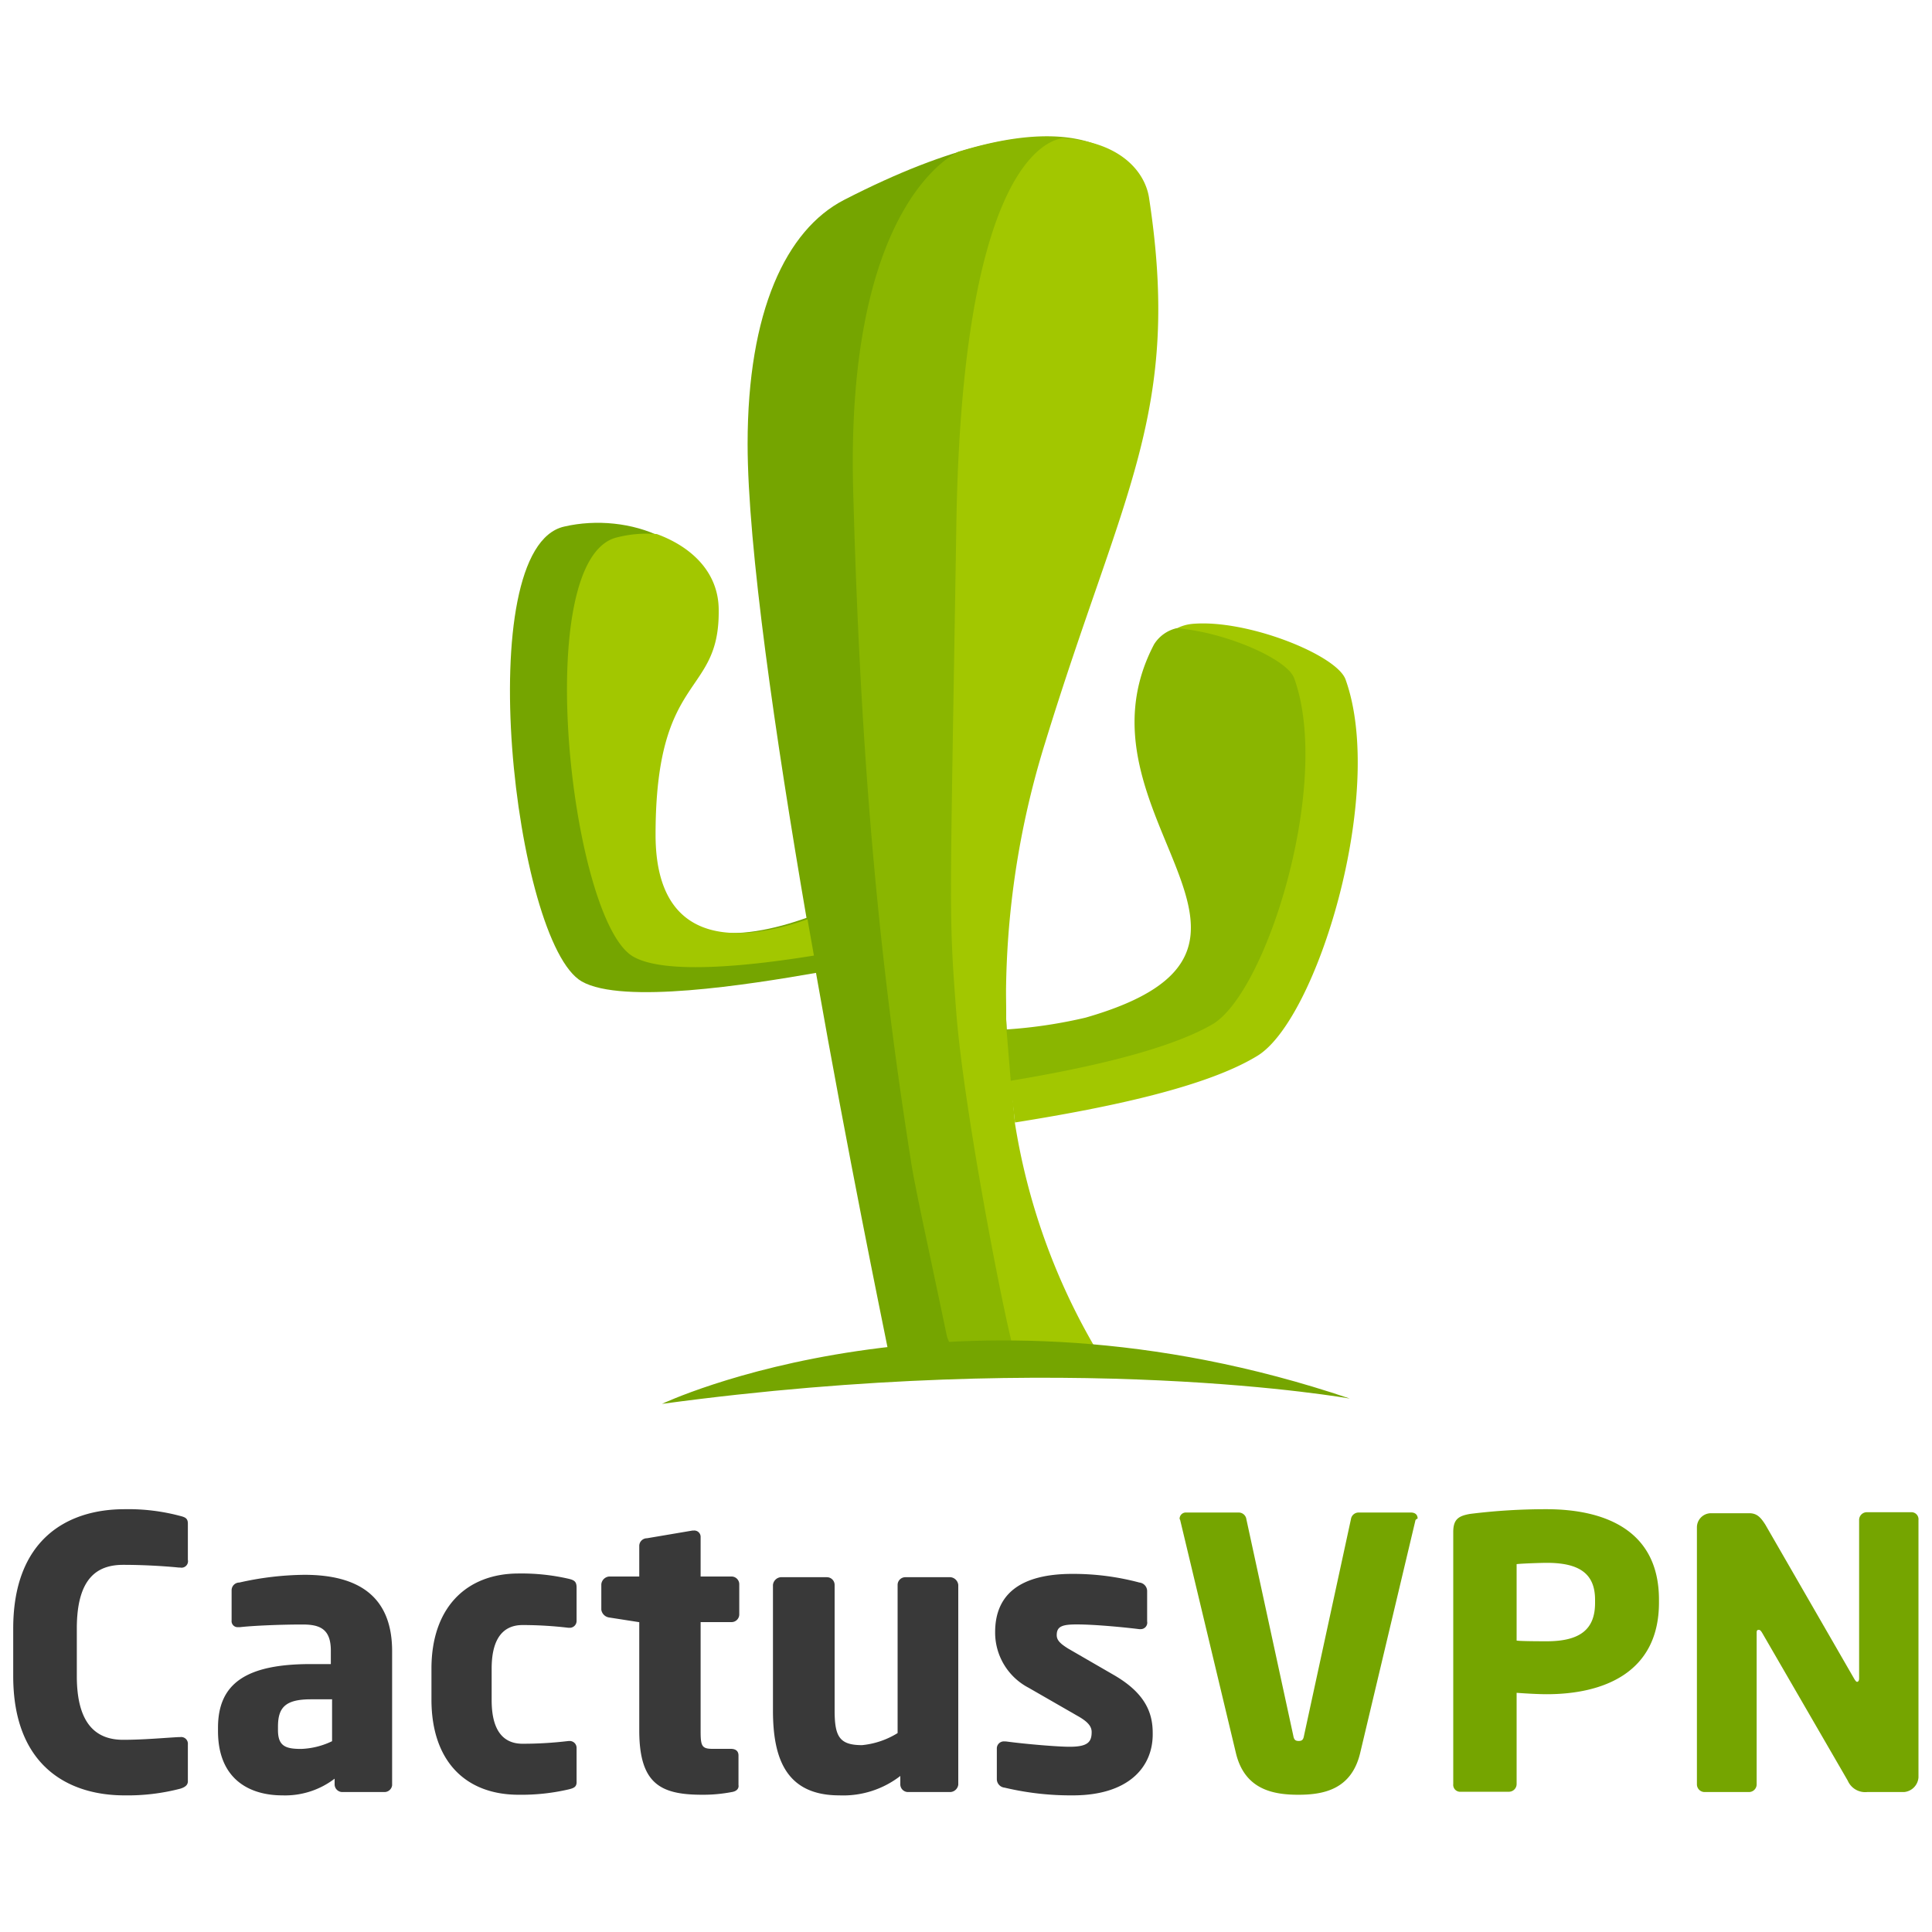 <svg id="Capa_1" data-name="Capa 1" xmlns="http://www.w3.org/2000/svg" viewBox="0 0 250 250"><path d="M23.31,231.46a27,27,0,0,1-7.2.86c-7.37,0-14.4-3.9-14.4-15.43v-6.16c0-11.54,7-15.44,14.4-15.44a26,26,0,0,1,7.2.87c.69.17,1,.34,1,1v4.68a.84.84,0,0,1-1,1h-.17c-1.82-.18-4.51-.35-7.2-.35-3.38,0-6,1.73-6,8.24v6.16c0,6.41,2.68,8.24,6,8.24,2.69,0,5.38-.26,7.2-.35h.17a.87.87,0,0,1,1,.95v4.69C24.35,231,23.91,231.28,23.31,231.46Z" style="fill:#393939"/><path d="M49.76,231.89H44.3a1,1,0,0,1-1-.95v-.78a10.56,10.56,0,0,1-6.76,2.16c-4.25,0-8.33-2.08-8.33-8.32v-.44c0-5.72,3.64-8.23,12-8.23h2.6v-1.74c0-2.78-1.39-3.38-3.64-3.38-3.12,0-6.59.17-8.07.34h-.26a.78.78,0,0,1-.87-.86v-3.91a1,1,0,0,1,1-1,39.63,39.63,0,0,1,8.41-1c7,0,11.36,2.78,11.36,9.89v17.35A1,1,0,0,1,49.76,231.89Zm-6.77-12H40.22c-3.38,0-4.25,1.13-4.25,3.56v.43c0,2.08,1,2.43,3,2.43a10,10,0,0,0,4-1v-5.38Z" style="fill:#393939"/><path d="M73.61,231.54a27,27,0,0,1-6.5.7c-6.86,0-11.28-4.34-11.28-12.32v-4c0-7.89,4.51-12.31,11.28-12.31a27.11,27.11,0,0,1,6.5.69c.69.17,1,.35,1,1.13v4.33a.89.89,0,0,1-1,.87h-.09a50.7,50.7,0,0,0-5.9-.35c-2.17,0-4,1.31-4,5.64V220c0,4.34,1.82,5.64,4,5.64a49.39,49.39,0,0,0,5.9-.35h.09a.89.89,0,0,1,1,.87v4.33C74.65,231.2,74.3,231.37,73.61,231.54Z" style="fill:#393939"/><path d="M94.69,231.89a19.6,19.6,0,0,1-3.82.35c-5.38,0-8.15-1.39-8.15-8.33v-14l-3.91-.61a1.19,1.19,0,0,1-1-1V205a1.12,1.12,0,0,1,1-1h3.91v-4a1,1,0,0,1,1-.95l5.9-1h.17a.82.82,0,0,1,.87.87V204h4a1,1,0,0,1,1,1v3.9a1,1,0,0,1-1,1h-4v14.14c0,1.91.17,2.26,1.56,2.26h2.34c.61,0,1,.26,1,.86v3.82C95.64,231.46,95.29,231.8,94.69,231.89Z" style="fill:#393939"/><path d="M123,231.89H117.5a1,1,0,0,1-1-.95v-1.13a12.08,12.08,0,0,1-7.89,2.51c-7,0-8.59-4.94-8.59-11V205.09a1.12,1.12,0,0,1,1-1H107a1,1,0,0,1,1,1v16.22c0,3.38.6,4.51,3.55,4.51a10.69,10.69,0,0,0,4.6-1.56V205.09a1,1,0,0,1,1-1H123a1.12,1.12,0,0,1,1,1v25.85A1.1,1.1,0,0,1,123,231.89Z" style="fill:#393939"/><path d="M138.83,232.32a37.06,37.06,0,0,1-8.84-1,1.11,1.11,0,0,1-1-1.12v-3.91a.91.91,0,0,1,1-.95h.17c2.6.35,6.68.69,8.24.69,2.34,0,2.86-.6,2.86-1.9,0-.7-.43-1.31-1.82-2.09l-6.33-3.64a8.06,8.06,0,0,1-4.34-7.2c0-4.94,3.3-7.54,10-7.54a33.23,33.23,0,0,1,8.67,1.12,1.12,1.12,0,0,1,1,1.13v3.9a.84.84,0,0,1-.86,1h-.18c-1.38-.18-5.55-.61-8.06-.61-1.91,0-2.6.26-2.6,1.39,0,.69.52,1.13,1.47,1.73l6,3.47c4,2.34,4.95,4.86,4.95,7.46C149.24,228.68,146,232.32,138.83,232.32Z" style="fill:#393939"/><path d="M183.15,196.76,176,226.86c-1.13,4.68-4.69,5.38-8,5.38s-6.94-.7-8.07-5.38l-7.2-30.1c0-.08-.09-.17-.09-.26a.81.81,0,0,1,.87-.78h6.77a1,1,0,0,1,1,.87l6.07,28c.09.52.26.69.7.69s.6-.17.69-.69l6.07-28a1,1,0,0,1,1-.87h6.76c.52,0,.87.26.87.78C183.24,196.59,183.15,196.68,183.15,196.76Z" style="fill:#75a500"/><path d="M200.15,219.23c-1.12,0-2.68-.09-3.9-.18v11.8a1,1,0,0,1-.95,1h-6.25a.9.9,0,0,1-1-1V198.24c0-1.65.69-2.08,2.17-2.34a78.61,78.61,0,0,1,9.88-.61c7.38,0,14.57,2.6,14.57,11.71v.43C214.64,216.54,207.35,219.23,200.15,219.23ZM206.4,207c0-3.47-2.17-4.77-6.25-4.77-.69,0-3.38.09-3.9.17v9.89c.52.09,3.38.09,3.9.09,4.34,0,6.25-1.57,6.25-4.95Z" style="fill:#75a500"/><path d="M246.38,231.89h-4.77a2.46,2.46,0,0,1-2.51-1.47L228,211.25c-.17-.26-.26-.35-.43-.35s-.26.09-.26.35v19.69a1,1,0,0,1-1,.95h-5.73a1,1,0,0,1-1-.95V197.63a1.83,1.83,0,0,1,1.82-1.82h4.94c1,0,1.48.52,2.09,1.47l11.53,20c.17.26.26.35.35.35s.26-.09.26-.44V196.68a1,1,0,0,1,1-1h5.73a.91.91,0,0,1,.95,1V230A2.05,2.05,0,0,1,246.38,231.89Z" style="fill:#75a500"/><path d="M130.24,133.07c-.42-10.94-.28-23.4,3.73-37,10-32.54,18.28-42.37,14-70.33-1-6.09-10.25-14.54-38.77.14-7.47,3.87-12.46,14.4-12.46,31.56,0,13.29,3.6,37.93,7.62,61.33C96.46,121.58,84,123.65,84,108.43c0-21.18,8.17-18.14,8-29.49-.14-8.86-10.66-12.74-19-10.8C60.74,70.91,66.55,122,75.28,127c5.26,3,21.59.41,30.31-1.11,4.16,23.67,8.45,44.44,9.28,48.59h21.32c-2.77-2.91-2.91-15.23-5-29.35C130.93,141.79,130.51,136.67,130.24,133.07Z" style="fill:#75a500"/><path d="M130.24,133.07c-.42-10.94-.28-23.4,3.73-37,10-32.54,18.28-42.37,14-70.33-.7-4.85-6.65-11.49-24-6.09-.83.41-14.54,7.2-13.57,43.74,1,37.8,3.74,63.13,7.47,86.8.42,2.91,2.08,10.39,4.57,22.29a4.16,4.16,0,0,0,1,2.08h12.18c-1.38-3.18-2.49-15.78-4.56-29.35Z" style="fill:#8ab600"/><path d="M131.34,145.39l-1.1-12.18a111.6,111.6,0,0,1,5-37.1c10-32.54,17.72-42.78,13.43-70.61-.56-3.32-3.74-7.2-11.22-7.61-2.63.41-13,5-13.7,50.11-.83,51.64-1,49.84,0,63.13,1,12.6,6.09,38.9,7.47,43.75H142A83.39,83.39,0,0,1,131.34,145.39Z" style="fill:#a2c700"/><path d="M105.32,123.65l-.83-4.7c-7.89,2.77-19.66,4.29-19.66-10.94,0-21.18,8.3-17.72,8.17-29.07,0-4.85-3.47-8.17-8-9.83a15.63,15.63,0,0,0-5.13.42c-11.35,2.63-6,49.69,2.08,54.26C86.07,126.15,97,125,105.32,123.65Z" style="fill:#a2c700"/><path d="M85.66,181.66s37.79-18,89-.69C174.67,181,138.82,174.46,85.66,181.66Z" style="fill:#75a500"/><path d="M149.89,83.65c-7.89,14.95,5.4,27.68,4.85,37.24-.28,4.56-4,8.44-14.26,11.35-2.22.69-6.37,1-10.52,1.24l1.38,11.77c10.39-1.66,24.23-4.29,31.29-8.58,7.75-4.57,16.75-34.06,11.49-48.73-1.11-3.19-12.87-7.89-19.93-7.2A5.56,5.56,0,0,0,149.89,83.65Z" style="fill:#a2c700"/><path d="M167.48,87.8c-.84-2.49-8.86-6-15.23-6.51a4.71,4.71,0,0,0-2.91,2.08c-11.63,22.15,22.43,39.32-8.86,48.31a62.51,62.51,0,0,1-10.24,1.53l.55,6.64c9.14-1.52,20.21-3.87,26.16-7.34C164,128.22,172.32,101.23,167.48,87.8Z" style="fill:#8ab600"/></svg>
